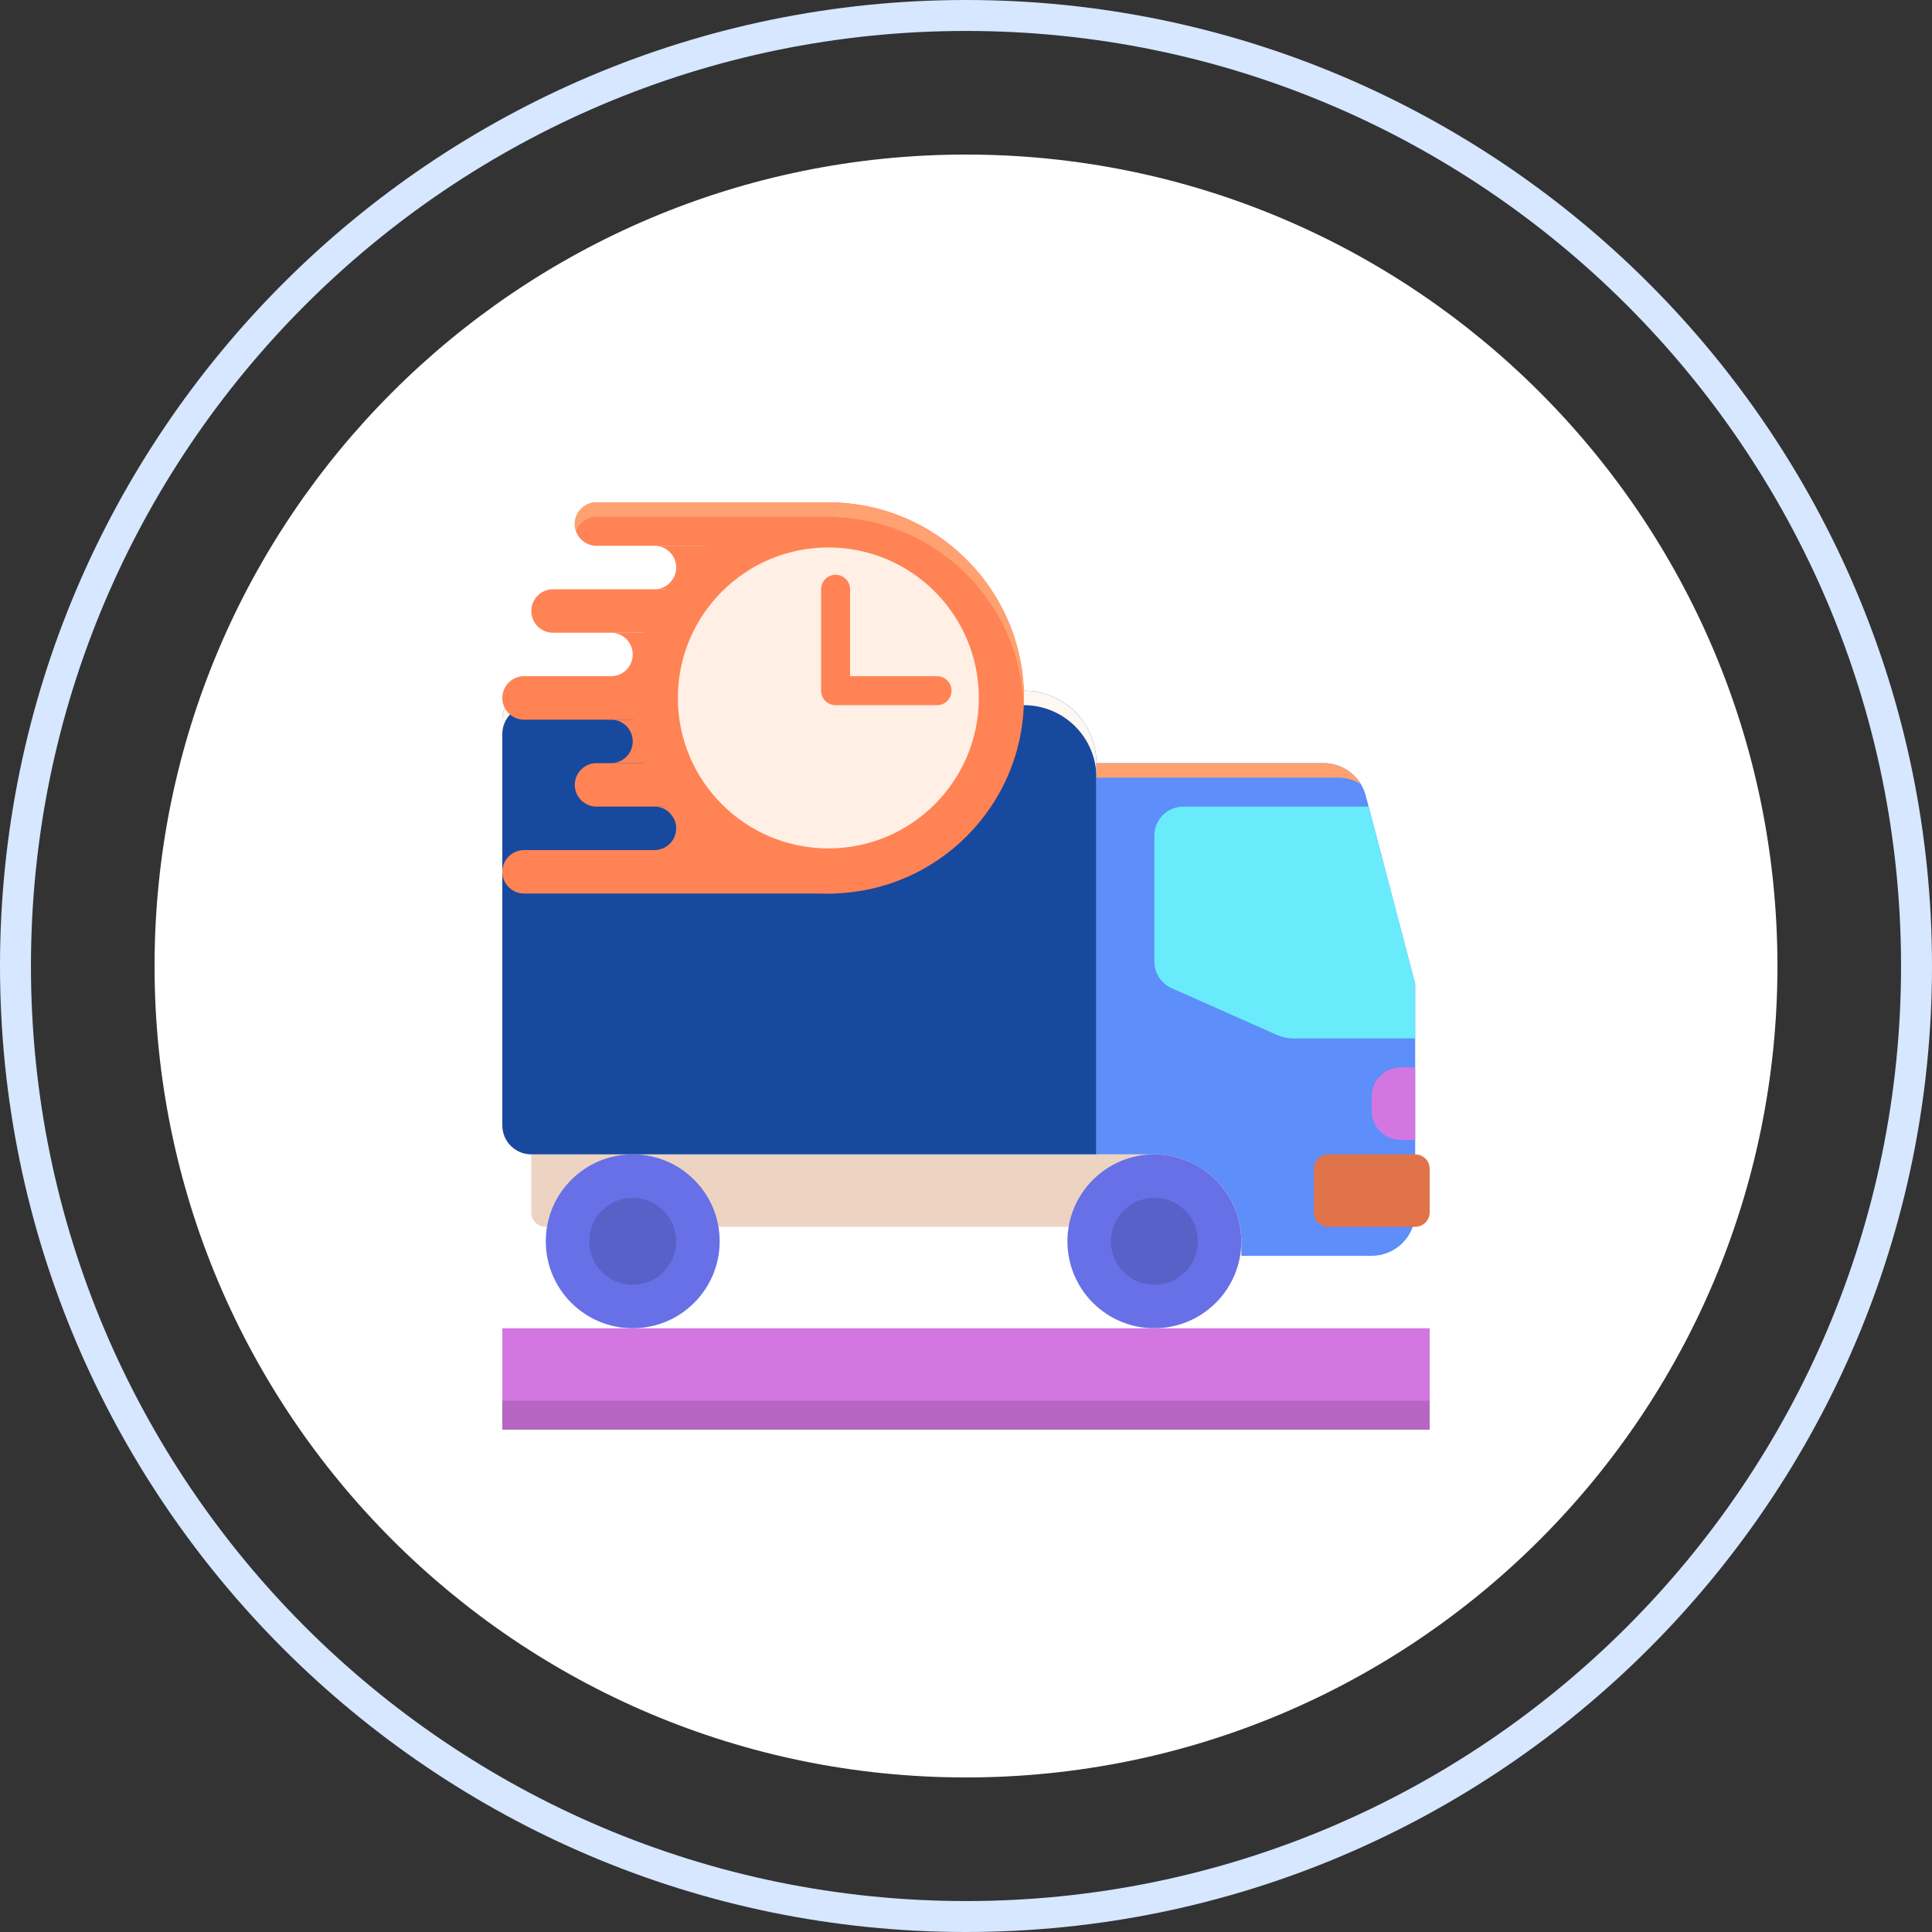 
<svg width="100" height="100" viewBox="0 0 100 100" fill="none" xmlns="http://www.w3.org/2000/svg">
<rect x="0" y="0" width="100" height="100" fill="#333333" stroke="none"/>
<g clip-path="url(#clip0_803_2410)">
<path d="M50 8C26.805 8 8 26.805 8 50.001C8 73.196 26.804 92 50 92C73.196 92 92 73.196 92 50.001C92 26.805 73.195 8 50 8Z" fill="white"/>
<path d="M50 0C22.43 0 0 22.43 0 50C0 77.57 22.43 100 50 100C77.57 100 100 77.57 100 50C100 22.43 77.57 0 50 0ZM50 98.398C23.313 98.398 1.602 76.687 1.602 50C1.602 23.313 23.313 1.602 50 1.602C76.686 1.602 98.398 23.313 98.398 50C98.398 76.687 76.686 98.398 50 98.398Z" fill="#D6E7FF"/>
<path d="M59.75 59.75H27.5V62.762C27.5 63.169 27.831 63.5 28.238 63.5H59.75V59.75Z" fill="#EDD4C2"/>
<path d="M56.75 59.75H27.5C26.671 59.75 26 59.079 26 58.25V37.25C26 36.421 26.671 35.75 27.5 35.75H53C55.071 35.75 56.75 37.429 56.75 39.5V59.75Z" fill="#17499F"/>
<path d="M53 35.75H27.5C26.671 35.75 26 36.421 26 37.25V38C26 37.171 26.671 36.5 27.5 36.5H53C55.071 36.5 56.75 38.179 56.75 40.25V39.5C56.75 37.429 55.071 35.75 53 35.75Z" fill="#FFF7F2"/>
<path d="M56.75 59.75H59.752C62.243 59.75 64.26 61.773 64.252 64.263L64.25 65H71C72.243 65 73.25 63.993 73.25 62.75V50.924L70.691 41.178C70.431 40.189 69.537 39.5 68.514 39.5H56.75V59.75Z" fill="#5D8EF9"/>
<path d="M70.432 40.584C70.032 39.926 69.316 39.5 68.514 39.5H56.75V40.25H69.264C69.689 40.25 70.088 40.374 70.432 40.584Z" fill="#FFA171"/>
<path d="M59.75 68.75C62.235 68.75 64.25 66.735 64.25 64.25C64.25 61.765 62.235 59.75 59.75 59.75C57.265 59.75 55.25 61.765 55.25 64.25C55.25 66.735 57.265 68.75 59.75 68.75Z" fill="#6770E6"/>
<path d="M59.75 66.5C60.993 66.5 62 65.493 62 64.25C62 63.007 60.993 62 59.75 62C58.507 62 57.5 63.007 57.5 64.25C57.5 65.493 58.507 66.5 59.75 66.5Z" fill="#5861C7"/>
<path d="M32.75 68.75C35.235 68.75 37.25 66.735 37.25 64.25C37.25 61.765 35.235 59.75 32.75 59.75C30.265 59.75 28.25 61.765 28.25 64.25C28.25 66.735 30.265 68.75 32.75 68.75Z" fill="#6770E6"/>
<path d="M32.75 66.5C33.993 66.5 35 65.493 35 64.25C35 63.007 33.993 62 32.75 62C31.507 62 30.5 63.007 30.5 64.25C30.5 65.493 31.507 66.5 32.75 66.5Z" fill="#5861C7"/>
<path d="M73.25 59.75H68.75C68.336 59.75 68 60.086 68 60.5V62.75C68 63.164 68.336 63.5 68.75 63.5H73.25C73.664 63.5 74 63.164 74 62.75V60.5C74 60.086 73.664 59.75 73.25 59.75Z" fill="#E0734A"/>
<path d="M59.75 43.25V49.775C59.75 50.367 60.099 50.905 60.641 51.146L66.064 53.556C66.352 53.684 66.663 53.75 66.978 53.75H73.25V50.924L70.841 41.75H61.25C60.421 41.75 59.75 42.421 59.75 43.25Z" fill="#69EBFC"/>
<path d="M72.5 59H73.25V55.25H72.5C71.671 55.25 71 55.921 71 56.75V57.5C71 58.329 71.671 59 72.5 59Z" fill="#D476E2"/>
<path d="M74 68.75H26V74H74V68.75Z" fill="#D476E2"/>
<path d="M74 72.5H26V74H74V72.5Z" fill="#B665C2"/>
<path d="M43.25 37.25H27.125C26.504 37.25 26 36.746 26 36.125C26 35.504 26.504 35 27.125 35H43.25V37.25Z" fill="#FF8354"/>
<path d="M44 41.75H30.875C30.254 41.75 29.75 41.246 29.75 40.625C29.75 40.004 30.254 39.5 30.875 39.5H44V41.75Z" fill="#FF8354"/>
<path d="M43.25 46.25H27.125C26.504 46.25 26 45.746 26 45.125C26 44.504 26.504 44 27.125 44H43.25V46.25Z" fill="#FF8354"/>
<path d="M43.25 32.75H28.625C28.004 32.75 27.5 32.246 27.5 31.625C27.5 31.004 28.004 30.5 28.625 30.5H43.25V32.75Z" fill="#FF8354"/>
<path d="M42.875 46.25C48.467 46.25 53 41.717 53 36.125C53 30.533 48.467 26 42.875 26C37.283 26 32.75 30.533 32.75 36.125C32.75 41.717 37.283 46.25 42.875 46.25Z" fill="#FF8354"/>
<path d="M42.875 43.914C47.176 43.914 50.664 40.426 50.664 36.125C50.664 31.823 47.176 28.336 42.875 28.336C38.573 28.336 35.086 31.823 35.086 36.125C35.086 40.426 38.573 43.914 42.875 43.914Z" fill="#FFEFE4"/>
<path d="M48.5 36.5H43.25C42.836 36.5 42.5 36.164 42.5 35.75V30.5C42.5 30.086 42.836 29.75 43.25 29.75C43.664 29.75 44 30.086 44 30.5V35H48.5C48.914 35 49.25 35.336 49.25 35.75C49.25 36.164 48.914 36.5 48.5 36.5Z" fill="#FF8354"/>
<path d="M43.25 28.25H30.875C30.254 28.25 29.75 27.746 29.75 27.125C29.75 26.504 30.254 26 30.875 26H43.25V28.25Z" fill="#FF8354"/>
<path d="M30.875 26.75H43.25V26.769C48.54 26.963 52.785 31.207 52.981 36.495C52.986 36.372 53 36.25 53 36.125C53 30.66 48.666 26.218 43.25 26.019V26H30.875C30.254 26 29.75 26.504 29.75 27.125C29.75 27.257 29.777 27.382 29.819 27.5C29.974 27.064 30.386 26.75 30.875 26.75Z" fill="#FFA171"/>
<path d="M33.875 28.25C34.496 28.25 35 28.754 35 29.375C35 29.996 34.496 30.5 33.875 30.5H36.5V28.25H33.875Z" fill="#FF8354"/>
<path d="M31.625 32.75C32.246 32.75 32.75 33.254 32.75 33.875C32.75 34.496 32.246 35 31.625 35H34.25V32.75H31.625Z" fill="#FF8354"/>
<path d="M31.625 37.25C32.246 37.25 32.75 37.754 32.75 38.375C32.75 38.996 32.246 39.5 31.625 39.5H34.25V37.25H31.625Z" fill="#FF8354"/>
<path d="M33.875 41.75C34.496 41.75 35 42.254 35 42.875C35 43.496 34.496 44 33.875 44H36.5V41.75H33.875Z" fill="#FF8354"/>
</g>
<defs>
<clipPath id="clip0_803_2410">
<rect width="100" height="100" fill="white"/>
</clipPath>
</defs>
</svg>

